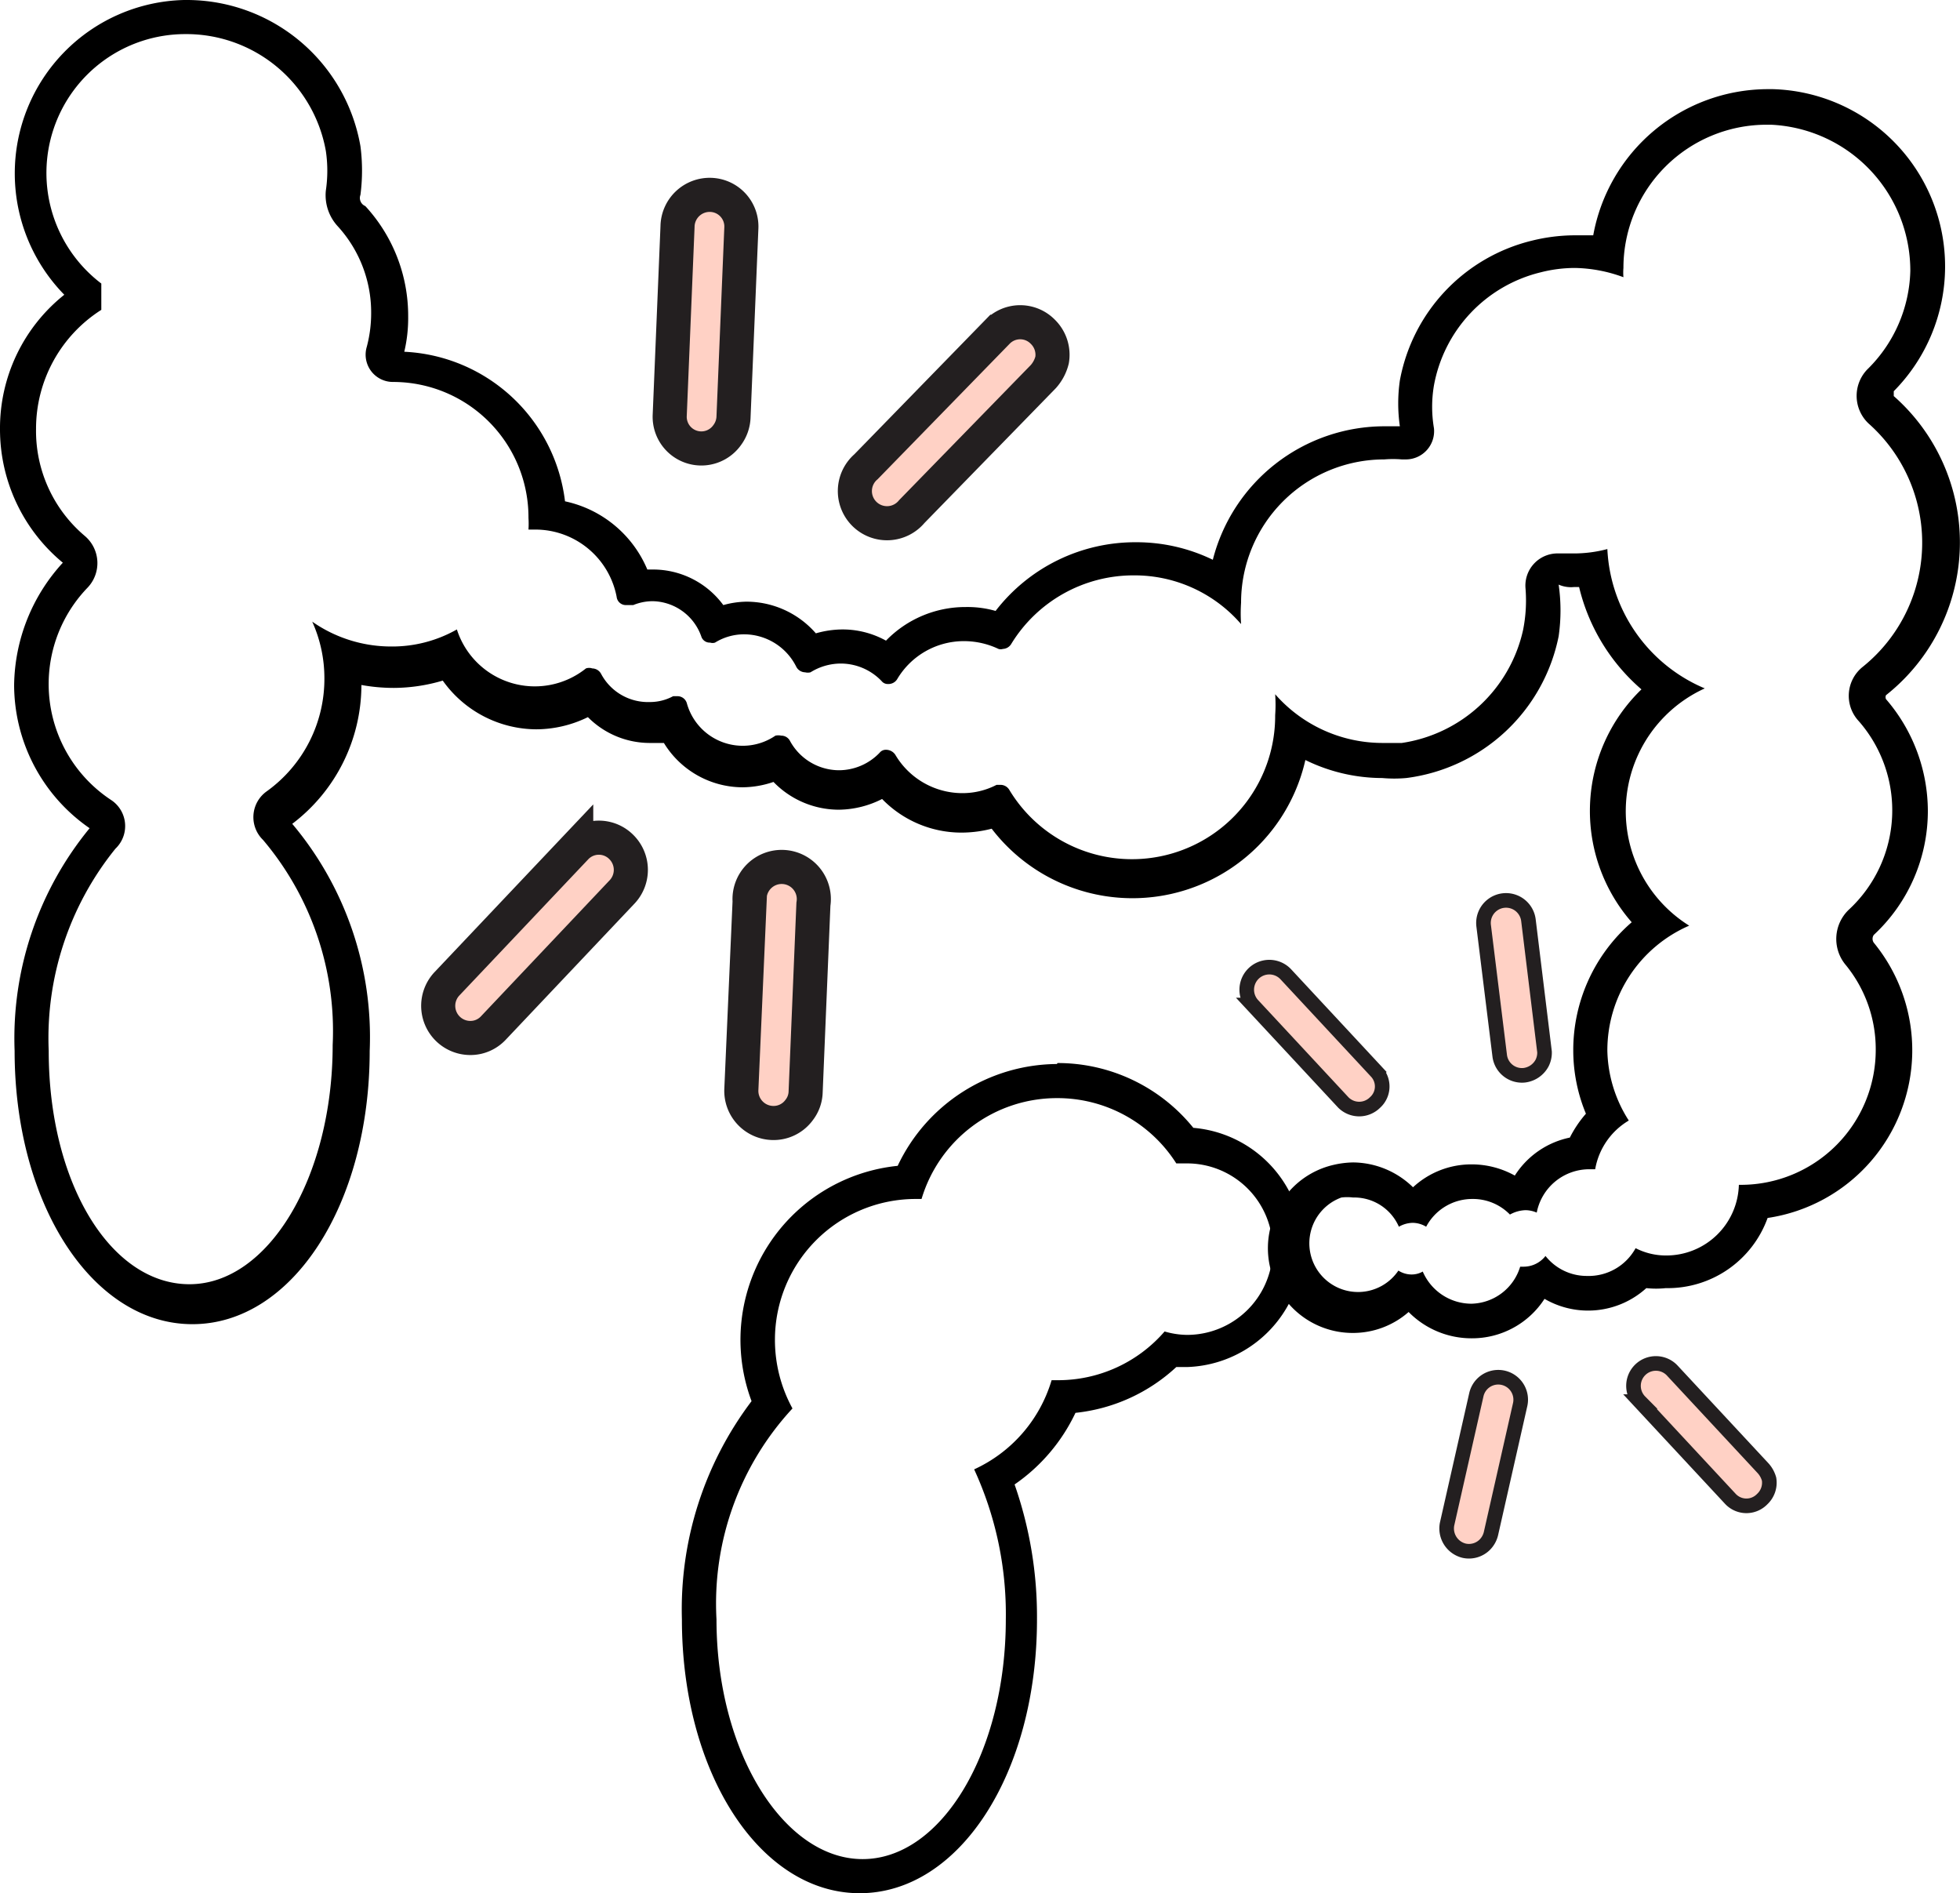 <svg viewBox="0 0 40.24 38.86" xmlns="http://www.w3.org/2000/svg"><defs><style>.cls-1,.cls-2{fill:#ffd1c5;stroke:#231f20;stroke-miterlimit:10;}.cls-1{stroke-width:0.7px;}.cls-2{stroke-width:0.3px;}</style></defs><g data-sanitized-data-name="Layer 2" data-name="Layer 2" id="Layer_2"><g data-sanitized-data-name="Layer 1" data-name="Layer 1" id="Layer_1-2"><path d="M3.86.7A2.91,2.91,0,0,1,6.69,3.1a2.76,2.76,0,0,1,0,.81.94.94,0,0,0,.24.73,2.62,2.62,0,0,1,.69,1.78,2.69,2.69,0,0,1-.09.7.56.56,0,0,0,.54.72h0a2.78,2.78,0,0,1,2.78,2.79,1.93,1.93,0,0,1,0,.24H11a1.7,1.7,0,0,1,1.66,1.38.19.19,0,0,0,.19.17H13a1.06,1.06,0,0,1,.4-.08,1.08,1.08,0,0,1,1,.73.18.18,0,0,0,.18.12.16.16,0,0,0,.1,0,1.13,1.13,0,0,1,.6-.17,1.2,1.2,0,0,1,1.07.67.21.21,0,0,0,.18.11.23.23,0,0,0,.11,0,1.18,1.18,0,0,1,.62-.18,1.16,1.16,0,0,1,.84.36.16.16,0,0,0,.13.06.21.21,0,0,0,.19-.1,1.59,1.59,0,0,1,1.37-.78,1.65,1.65,0,0,1,.71.16.15.15,0,0,0,.09,0,.21.21,0,0,0,.17-.1,2.94,2.94,0,0,1,2.52-1.41,2.89,2.89,0,0,1,2.2,1,3.25,3.25,0,0,1,0-.44,2.94,2.94,0,0,1,2.94-2.94,2.17,2.17,0,0,1,.36,0h.08a.58.58,0,0,0,.58-.64,2.62,2.62,0,0,1,0-.88,2.93,2.93,0,0,1,2.19-2.32,2.86,2.86,0,0,1,.7-.09,3,3,0,0,1,1,.19,1.15,1.15,0,0,1,0-.19,2.94,2.94,0,0,1,2.94-2.94h.09a3,3,0,0,1,2.86,3,2.93,2.93,0,0,1-.86,2,.78.78,0,0,0,0,1.13,3.27,3.27,0,0,1-.12,5,.76.76,0,0,0-.08,1.11,2.78,2.78,0,0,1-.2,3.87.83.83,0,0,0-.08,1.12,2.73,2.73,0,0,1,.63,1.76,2.77,2.77,0,0,1-2.77,2.77H35.7a1.49,1.49,0,0,1-1.49,1.45,1.36,1.36,0,0,1-.63-.15,1.1,1.1,0,0,1-1,.57,1.08,1.08,0,0,1-.85-.41.57.57,0,0,1-.46.22h-.06a1.07,1.07,0,0,1-1,.76,1.09,1.09,0,0,1-1-.66.46.46,0,0,1-.23.06.5.5,0,0,1-.27-.08,1,1,0,1,1-1.17-1.5,1,1,0,0,1,.24,0,1,1,0,0,1,.94.6A.59.59,0,0,1,29,25.1a.54.54,0,0,1,.28.08,1.07,1.07,0,0,1,.95-.57,1.06,1.06,0,0,1,.77.32.7.7,0,0,1,.32-.09.59.59,0,0,1,.23.05A1.1,1.1,0,0,1,32.62,24h.13a1.45,1.45,0,0,1,.69-1A2.75,2.75,0,0,1,33,21.57,2.79,2.79,0,0,1,34.68,19,2.77,2.77,0,0,1,35,14.13,3.27,3.27,0,0,1,33,11.27a2.69,2.69,0,0,1-.7.09H32a.66.66,0,0,0-.68.72,3.08,3.08,0,0,1-.05.85,3,3,0,0,1-2.49,2.32l-.4,0a2.93,2.93,0,0,1-2.2-1,3,3,0,0,1,0,.43,2.94,2.94,0,0,1-5.46,1.53.21.21,0,0,0-.17-.1l-.09,0a1.52,1.52,0,0,1-.71.17,1.6,1.6,0,0,1-1.37-.79.23.23,0,0,0-.19-.1.16.16,0,0,0-.13.06,1.16,1.16,0,0,1-.84.36,1.15,1.15,0,0,1-1-.6.2.2,0,0,0-.18-.11.28.28,0,0,0-.12,0,1.19,1.19,0,0,1-1.82-.67.2.2,0,0,0-.19-.14l-.09,0a1,1,0,0,1-.48.12,1.09,1.09,0,0,1-1-.58.21.21,0,0,0-.18-.11.2.2,0,0,0-.13,0,1.68,1.68,0,0,1-2.65-.8,2.69,2.69,0,0,1-1.35.35,2.83,2.83,0,0,1-1.62-.51,2.81,2.81,0,0,1,.25,1.16,2.84,2.84,0,0,1-1.18,2.32.65.65,0,0,0-.08,1,6.07,6.07,0,0,1,1.43,4.21c0,2.71-1.32,4.91-2.94,4.91S1,24.28,1,21.57a6.18,6.18,0,0,1,1.37-4.15.64.64,0,0,0-.09-1,2.85,2.85,0,0,1-.48-4.36A.73.73,0,0,0,1.74,11a2.82,2.82,0,0,1-1-2.2A2.89,2.89,0,0,1,2.08,6.36l0-.54A2.85,2.85,0,0,1,3.8.7h.06m0-.7H3.78A3.56,3.56,0,0,0,1.32,6.05,3.5,3.5,0,0,0,0,8.81a3.55,3.55,0,0,0,1.29,2.74,3.78,3.78,0,0,0-1,2.51A3.58,3.58,0,0,0,1.84,17,6.79,6.79,0,0,0,.3,21.57c0,3.15,1.6,5.61,3.65,5.61s3.64-2.46,3.64-5.61A6.8,6.8,0,0,0,6,16.91a3.58,3.58,0,0,0,1.42-2.85h0a3.71,3.71,0,0,0,.67.06,3.57,3.57,0,0,0,1-.15,2.37,2.37,0,0,0,1.92,1,2.43,2.43,0,0,0,1.06-.25,1.79,1.79,0,0,0,1.26.53l.3,0a1.9,1.9,0,0,0,1.61.91,2,2,0,0,0,.64-.11,1.87,1.87,0,0,0,1.34.57,2,2,0,0,0,.89-.22,2.27,2.27,0,0,0,1.64.69,2.49,2.49,0,0,0,.61-.08A3.64,3.64,0,0,0,26.8,15.6a3.59,3.59,0,0,0,1.58.37,2.77,2.77,0,0,0,.49,0A3.66,3.66,0,0,0,32,13.06,3.71,3.71,0,0,0,32,12a.63.63,0,0,0,.31.05h.11a4,4,0,0,0,1.28,2.1,3.47,3.47,0,0,0-.2,4.78,3.47,3.47,0,0,0-1.2,2.63,3.39,3.39,0,0,0,.26,1.3,2.34,2.34,0,0,0-.33.49,1.76,1.76,0,0,0-1.13.78,1.82,1.82,0,0,0-.89-.23,1.76,1.76,0,0,0-1.2.47,1.78,1.78,0,0,0-1.23-.51,1.9,1.9,0,0,0-.4.05,1.73,1.73,0,0,0-1.3,1.3,1.74,1.74,0,0,0,1.7,2.15,1.73,1.73,0,0,0,1.14-.43,1.81,1.81,0,0,0,1.29.54,1.77,1.77,0,0,0,1.5-.81,1.78,1.78,0,0,0,2.09-.22,1.87,1.87,0,0,0,.4,0A2.18,2.18,0,0,0,36.29,25a3.48,3.48,0,0,0,2.18-5.65.14.14,0,0,1,0-.16,3.47,3.47,0,0,0,1.11-2.55,3.52,3.52,0,0,0-.86-2.29.1.1,0,0,1,0-.08,4,4,0,0,0,.16-6.14s0-.08,0-.1A3.64,3.64,0,0,0,36.4,1.83h-.11a3.65,3.65,0,0,0-3.58,3l-.39,0a3.7,3.7,0,0,0-.87.11,3.63,3.63,0,0,0-2.71,2.87,3.3,3.3,0,0,0,0,.94h-.31a3.64,3.64,0,0,0-3.53,2.74,3.59,3.59,0,0,0-1.58-.36,3.62,3.62,0,0,0-2.88,1.41,2.09,2.09,0,0,0-.61-.08,2.27,2.27,0,0,0-1.64.69,1.84,1.84,0,0,0-.89-.23,2,2,0,0,0-.55.08,1.89,1.89,0,0,0-1.43-.65,1.84,1.84,0,0,0-.47.07,1.79,1.79,0,0,0-1.44-.73h-.12a2.37,2.37,0,0,0-1.69-1.4,3.49,3.49,0,0,0-3.3-3.07,3,3,0,0,0,.08-.73,3.32,3.32,0,0,0-.88-2.26A.18.18,0,0,1,7.4,4a3.87,3.87,0,0,0,0-1A3.62,3.62,0,0,0,3.86,0Z"></path><path d="M21.71,22.54a2.89,2.89,0,0,1,2.44,1.34l.22,0a1.76,1.76,0,0,1,0,3.52,1.7,1.7,0,0,1-.46-.07,2.89,2.89,0,0,1-2.2,1h-.12A2.93,2.93,0,0,1,20,30.16a7.1,7.1,0,0,1,.65,3.08c0,2.72-1.32,4.92-2.94,4.92s-3-2.2-3-4.92a5.89,5.89,0,0,1,1.56-4.33,2.93,2.93,0,0,1-.36-1.41,2.89,2.89,0,0,1,2.89-2.89h.12a2.9,2.9,0,0,1,2.78-2.07m0-.7a3.64,3.64,0,0,0-3.27,2.09,3.59,3.59,0,0,0-3,4.83A7.08,7.08,0,0,0,14,33.24c0,3.15,1.6,5.62,3.65,5.62s3.64-2.47,3.64-5.62a8.21,8.21,0,0,0-.46-2.77A3.71,3.71,0,0,0,22.08,29a3.59,3.59,0,0,0,2.07-.94h.22a2.46,2.46,0,0,0,.13-4.91,3.58,3.58,0,0,0-2.79-1.33Z"></path><path d="M14.93,8.93a.65.65,0,0,1-1.18-.41l.16-3.87A.66.66,0,0,1,14.59,4a.65.65,0,0,1,.63.69l-.16,3.86A.66.66,0,0,1,14.93,8.93Z" class="cls-1"></path><path d="M16.41,22.78a.65.65,0,0,1-.56.27.66.66,0,0,1-.63-.68l.17-3.87a.66.66,0,1,1,1.31.06l-.16,3.86A.63.63,0,0,1,16.41,22.78Z" class="cls-1"></path><path d="M31.66,21.82a.48.48,0,0,1-.36.25.46.46,0,0,1-.51-.4L30.46,19a.46.46,0,0,1,.92-.11l.33,2.7A.47.47,0,0,1,31.66,21.82Z" class="cls-2"></path><path d="M28.37,22.22a.44.44,0,0,1-.14.41.46.46,0,0,1-.65,0l-1.86-2A.46.46,0,0,1,26.4,20l1.86,2A.44.44,0,0,1,28.37,22.22Z" class="cls-2"></path><path d="M36.32,30.36a.46.46,0,0,1-.14.41.45.45,0,0,1-.65,0l-1.86-2a.46.46,0,1,1,.67-.63l1.86,2A.55.55,0,0,1,36.32,30.36Z" class="cls-2"></path><path d="M30.48,31.71a.46.46,0,0,1-.42.12.47.47,0,0,1-.35-.55l.6-2.65a.46.46,0,0,1,.9.2l-.6,2.65A.48.48,0,0,1,30.48,31.71Z" class="cls-2"></path><path d="M9.8,21.29a.66.66,0,0,1-.63-1.09l2.66-2.81a.65.65,0,0,1,.93,0,.66.66,0,0,1,0,.93L10.13,21.1A.65.65,0,0,1,9.8,21.29Z" class="cls-1"></path><path d="M21.6,7.39a.8.8,0,0,1-.18.34l-2.7,2.77a.66.66,0,1,1-.94-.92l2.7-2.77a.65.65,0,0,1,.93,0A.66.66,0,0,1,21.6,7.39Z" class="cls-1"></path></g></g></svg>